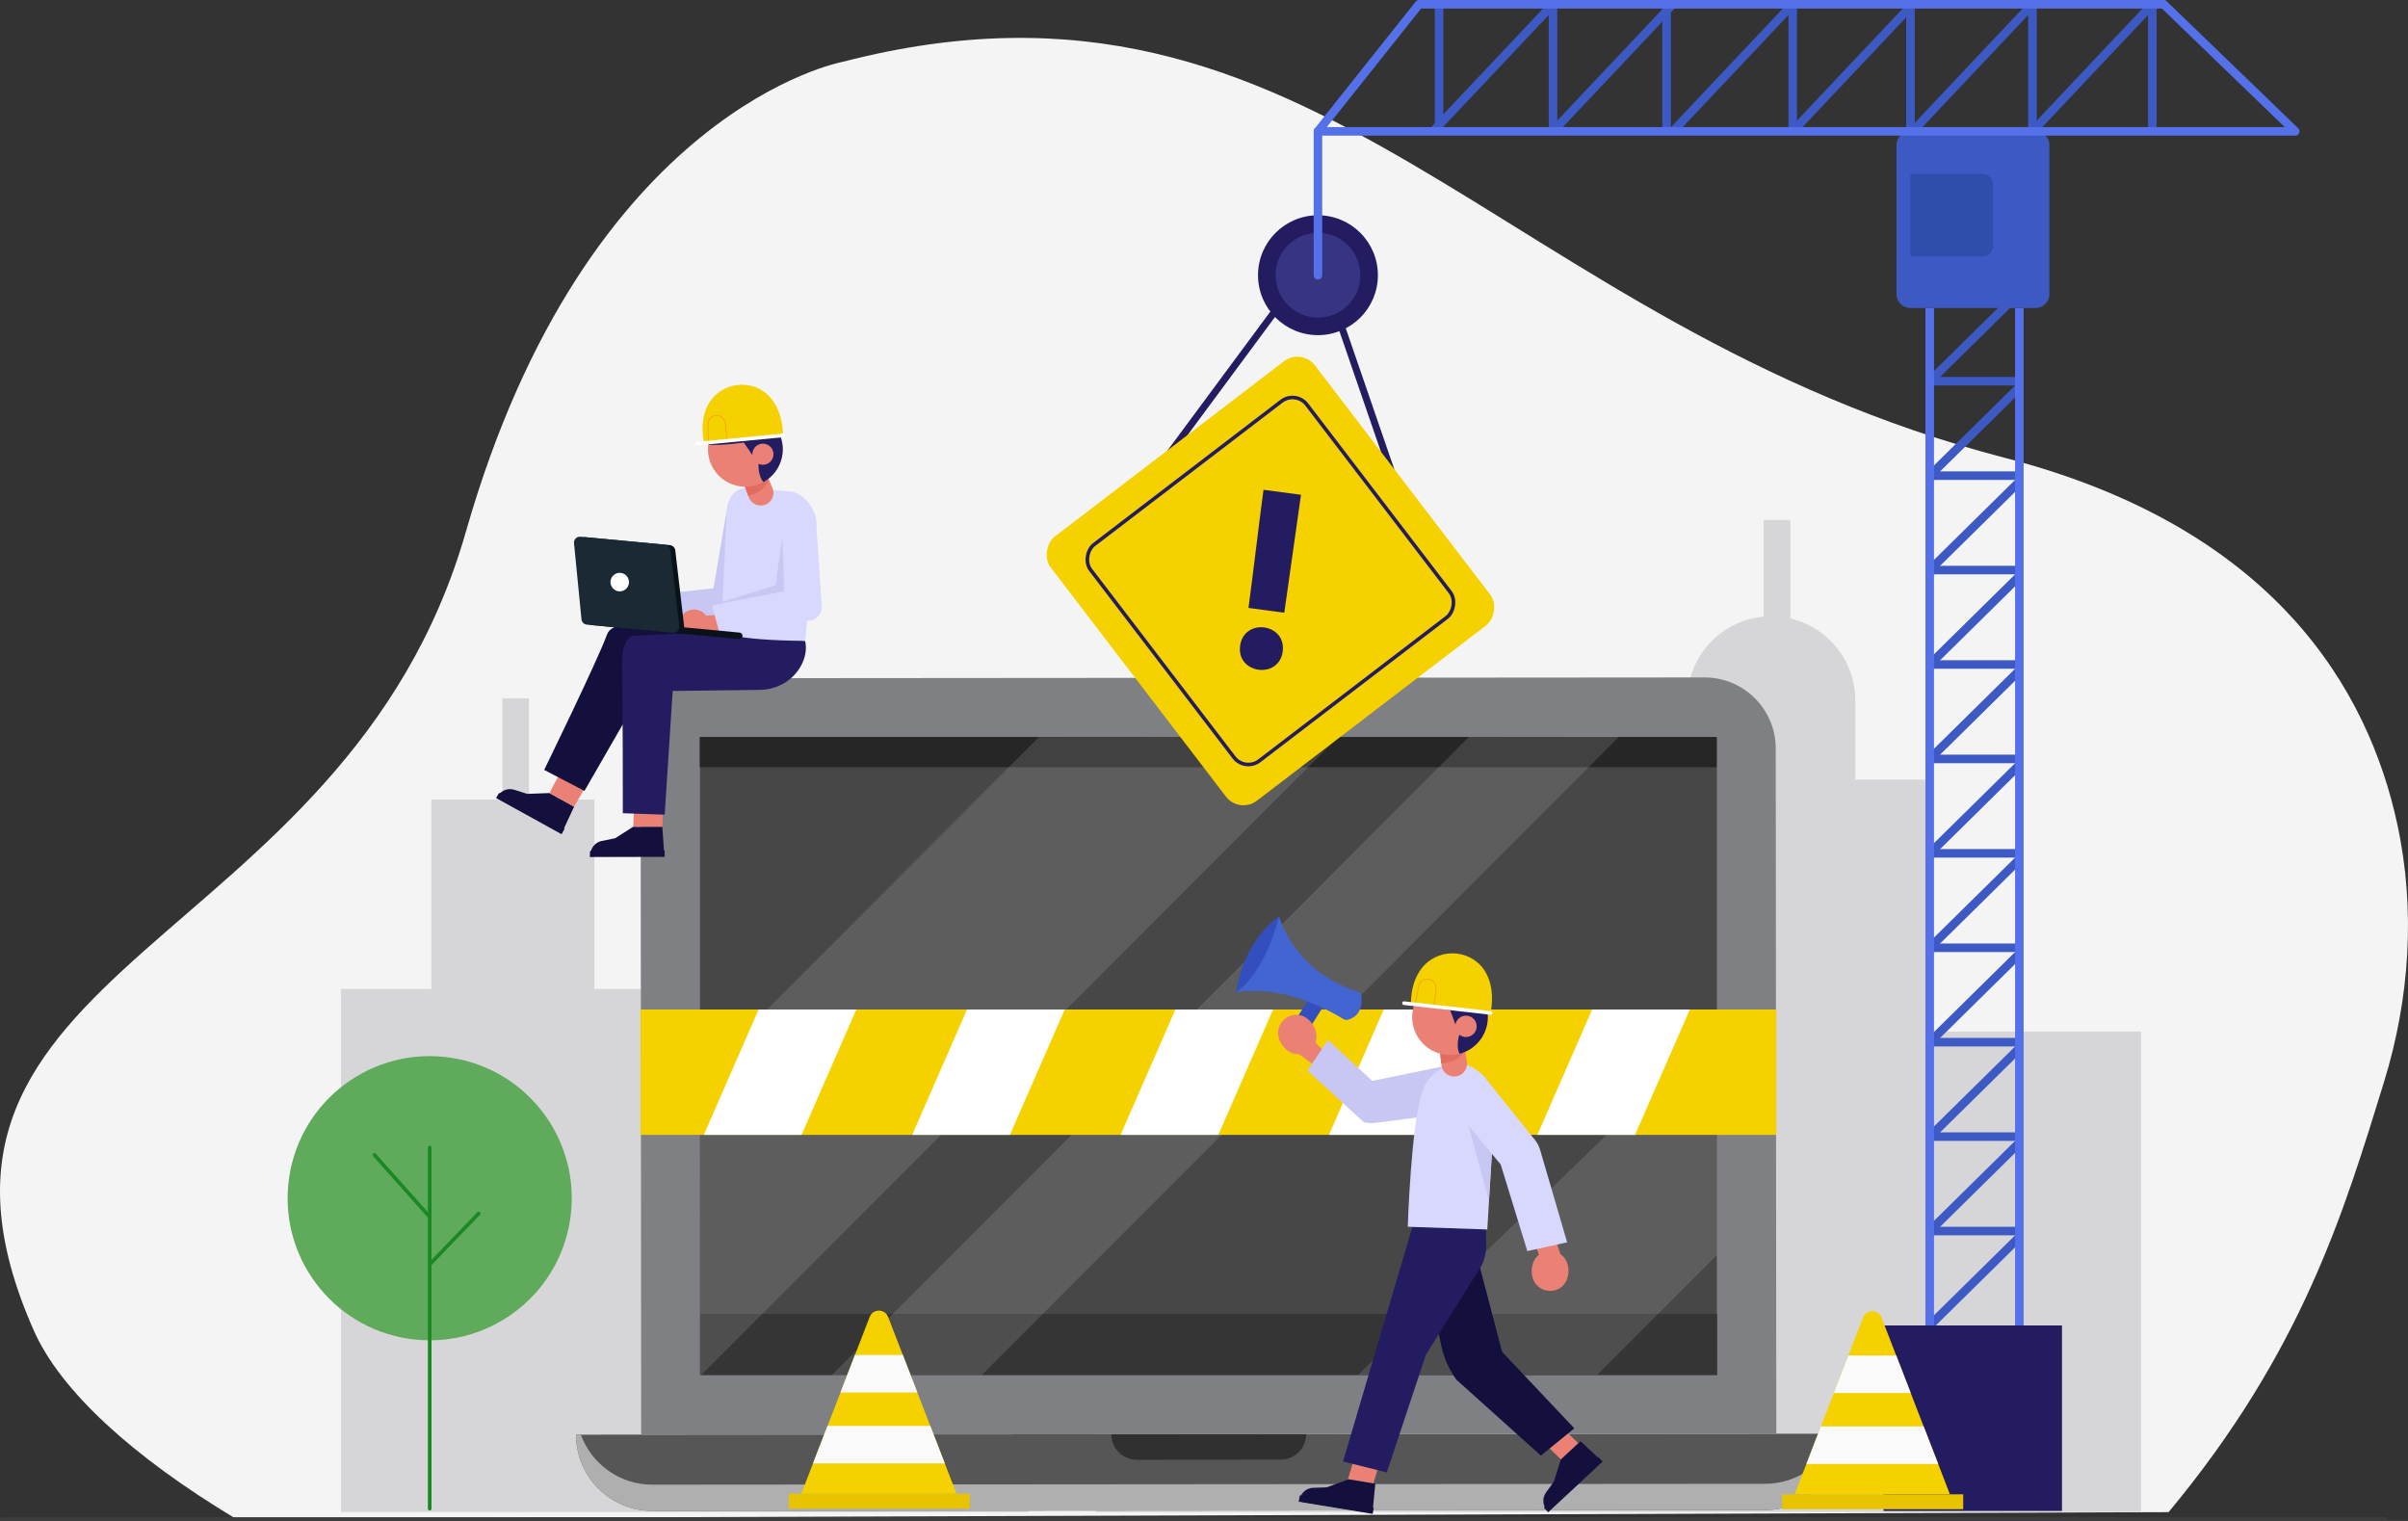 <?xml version="1.0" encoding="UTF-8"?><svg id="Layer_1" xmlns="http://www.w3.org/2000/svg" width="746.821" height="471.663" xmlns:xlink="http://www.w3.org/1999/xlink" viewBox="0 0 746.821 471.663"><rect x="0" y="0" width="746.821" height="471.663" fill="#333333" stroke="none"/><defs><clipPath id="clippath"><rect x="198.688" y="313.067" width="352.214" height="38.882" style="fill:#f5d100; stroke-width:0px;"/></clipPath><clipPath id="clippath-1"><path d="M220.665,134.433c-2.713,5.801-.208,12.702,5.593,15.414,5.801,2.713,12.702.208,15.414-5.593,2.712-5.801.208-12.702-5.593-15.414-5.801-2.712-12.702-.208-15.414,5.593Z" style="fill:#eb8175; stroke-width:0px;"/></clipPath><clipPath id="clippath-2"><path d="M440.631,308.015c-4.103,5.011-3.368,12.4,1.644,16.503,5.011,4.103,12.4,3.367,16.503-1.644,4.103-5.011,3.367-12.4-1.644-16.503-5.011-4.104-12.4-3.368-16.503,1.643Z" style="fill:#eb8175; stroke-width:0px;"/></clipPath><clipPath id="clippath-3"><path d="M248.505,463.247l21.218-54.836c1.012-2.614,4.71-2.614,5.722,0l21.217,54.836h-48.157Z" style="fill:#f5d100; stroke-width:0px;"/></clipPath><clipPath id="clippath-4"><path d="M556.593,463.416l21.218-54.835c1.012-2.614,4.71-2.614,5.722,0l21.218,54.835h-48.157Z" style="fill:#f5d100; stroke-width:0px;"/></clipPath></defs><path d="M739.355,335.642c8.006-25.947,9.876-53.556,4.136-80.096-8.98-41.519-37.906-91.783-121.38-113.473C464.078,101.01,409.207-19.073,261.382,19.169c0,0-79.331,14.416-116.877,145.685C106.959,296.122-40.156,298.356,10.497,412.653c8.279,18.682,30.571,39.06,62.578,58.309l599.489-2.015c41.428-49.81,54.322-92.9,66.79-133.307Z" style="fill:#f4f4f4; stroke-width:0px;"/><path d="M597.9,241.767h-22.492v-24.605c0-12.351-8.605-22.672-20.14-25.353v-30.538h-8.278v29.958c-13.278,1.197-23.687,12.343-23.687,25.933v25.329h-22.375v28.224h-1.506v52.453l-40.669-.293v-62.691h-46.599v45.943h-32.695v44.631h-39.515v118.14h131.28v-.017h28.198v.017h164.616v-148.978h-66.196l.058-78.153Z" style="fill:#d6d6d8; stroke-width:0px;"/><polygon points="133.78 306.699 133.78 247.969 155.796 247.969 155.796 216.558 164.074 216.558 164.074 247.969 184.357 247.969 184.357 306.699 207.115 306.699 207.115 341.884 243.383 341.884 243.383 222.024 319.101 222.024 319.101 468.898 269.76 468.898 248.503 468.898 195.018 468.898 170.315 468.898 105.772 468.898 105.772 306.699 133.78 306.699" style="fill:#d6d6d8; stroke-width:0px;"/><path d="M547.451,468.301l-345.107.27c-13.071.01-23.675-10.577-23.686-23.648h0l392.44-.307h0c.01,13.071-10.578,23.675-23.648,23.685Z" style="fill:#565656; stroke-width:0px;"/><path d="M547.444,460.153l-345.107.27c-10.203.008-18.877-6.454-22.208-15.501l-1.471.001c.01,13.071,10.615,23.659,23.686,23.648l345.107-.27c13.071-.01,23.658-10.614,23.648-23.685l-1.47.001c-3.318,9.052-11.981,15.528-22.184,15.536Z" style="fill:#afafaf; stroke-width:0px;"/><path d="M397.179,452.674l-44.588.035c-4.376.003-7.925-3.541-7.929-7.917h0l60.433-.047h0c.003,4.376-3.541,7.926-7.916,7.929Z" style="fill:#303030; stroke-width:0px;"/><path d="M550.903,444.631l-352.048.275-.166-212.492c-.009-12.19,9.865-22.081,22.055-22.09l307.902-.24c12.191-.01,22.081,9.865,22.09,22.056l.166,212.492Z" style="fill:#7f8084; stroke-width:0px;"/><rect x="217.097" y="228.561" width="315.381" height="197.85" style="fill:#474747; stroke-width:0px;"/><rect x="217.167" y="407.498" width="315.381" height="18.913" style="fill:#353535; stroke-width:0px;"/><rect x="217.023" y="228.561" width="315.381" height="9.388" style="fill:#262626; stroke-width:0px;"/><polygon points="322.2 228.603 217.101 333.866 217.174 426.534 217.402 426.534 415.096 228.53 322.2 228.603" style="fill:#cecece; opacity:.16; stroke-width:0px;"/><polygon points="257.896 426.511 304.468 426.466 502.163 228.462 455.59 228.507 257.896 426.511" style="fill:#cecece; opacity:.16; stroke-width:0px;"/><polygon points="495.458 426.317 532.526 389.191 532.471 318.947 421.203 426.362 495.458 426.317" style="fill:#cecece; opacity:.16; stroke-width:0px;"/><rect x="198.688" y="313.067" width="352.214" height="38.882" style="fill:#f5d100;"/><g style="clip-path:url(#clippath);"><polygon points="242.628 365.59 212.323 365.59 238.409 305.916 268.714 305.916 242.628 365.59" style="fill:#fff; stroke-width:0px;"/><polygon points="307.256 365.59 276.95 365.59 303.036 305.916 333.341 305.916 307.256 365.59" style="fill:#fff; stroke-width:0px;"/><polygon points="371.883 365.59 341.578 365.59 367.664 305.916 397.969 305.916 371.883 365.59" style="fill:#fff; stroke-width:0px;"/><polygon points="436.511 365.59 406.205 365.59 432.291 305.916 462.596 305.916 436.511 365.59" style="fill:#fff; stroke-width:0px;"/><polygon points="501.138 365.59 470.833 365.59 496.919 305.916 527.224 305.916 501.138 365.59" style="fill:#fff; stroke-width:0px;"/></g><path d="M170.408,245.936l-6.885.264-4.03-1.278c-1.852-.587-3.87.116-4.955,1.728l-.508.754,20.128,11.118,3.892-8.349-7.643-4.236Z" style="fill:#14103d; stroke-width:0px;"/><path d="M174.165,258.696l-20.287-11.205.709-1.284c.14-.253.459-.345.712-.205l19.828,10.952-.962,1.743" style="fill:#14103d; stroke-width:0px;"/><polygon points="178.05 250.172 183.367 240.97 178.05 231.472 170.408 245.936 178.05 250.172" style="fill:#eb8175; stroke-width:0px;"/><path d="M219.713,197.238s-28.685-8.231-31.447-.486c-2.762,7.745-19.497,42.011-19.497,42.011l12.491,6.516,18.734-32.538,25.208-2.193-5.489-13.31Z" style="fill:#14103d; stroke-width:0px;"/><path d="M196.395,256.379l-5.617,3.578-4.144.836c-1.905.384-3.329,1.978-3.496,3.913l-.078.906,22.995-.035-.644-9.189-9.015-.008Z" style="fill:#14103d; stroke-width:0px;"/><path d="M206.145,265.726l-23.176.035-.002-1.466c-.001-.289.234-.524.523-.525l22.652-.035.003,1.99" style="fill:#14103d; stroke-width:0px;"/><polygon points="205.41 256.387 206.145 240.97 196.986 239.937 196.395 256.379 205.41 256.387" style="fill:#eb8175; stroke-width:0px;"/><path d="M223.587,195.921l-27.036,1.231s-3.888.213-3.627,9.316c.261,9.103.236,45.728.236,45.728l12.985.45,2.486-38.366,27.062-.334c5.705-.07,11.011-3.341,13.269-8.581.863-2.004,1.277-4.25.745-6.612l-26.12-2.832Z" style="fill:#231c61; stroke-width:0px;"/><path d="M197.93,190.468c.005,2.566-1.734,2.954-4.299,2.959-2.566.005-4.987-.374-4.992-2.94-.005-2.566,2.071-4.65,4.636-4.655,2.566-.005,4.65,2.07,4.655,4.636Z" style="fill:#e1ad9d; stroke-width:0px;"/><path d="M201.193,193.09l-5.369.011c-1.403.003-2.553-1.143-2.555-2.545h0c-.003-1.403,1.143-2.553,2.545-2.555l5.369-.011c1.402-.003,2.552,1.143,2.555,2.545h0c.003,1.403-1.143,2.553-2.545,2.555Z" style="fill:#e1ad9d; stroke-width:0px;"/><path d="M200.986,193.635l-1.791-8.787,22.073-2.405,4.416-25.789c.445-2.344,3.839-5.252,6.183-4.807l-.676-.192c2.344.445,4.498,3.168,4.053,5.512l-4.297,30.851c-.316,1.665-1.576,2.991-3.222,3.392l-26.739,2.224Z" style="fill:#c8c6f2; stroke-width:0px;"/><path d="M245.081,152.415c.455.037.902.14,1.327.306l.222.087c3.789,1.48,6.354,5.546,6.527,9.355l-3.45,36.591c-22.871-.198-26.12-2.832-26.12-2.832l1.818-37.431c.278-3.53,1.897-6.851,5.919-7.185h0l13.758,1.11Z" style="fill:#d8d7fd; stroke-width:0px;"/><path d="M219.895,193.345c.176,2.56-1.534,3.062-4.093,3.238-2.56.176-5-.042-5.176-2.602-.176-2.559,1.757-4.777,4.317-4.953,2.56-.176,4.777,1.757,4.953,4.317Z" style="fill:#eb8175; stroke-width:0px;"/><path d="M223.324,195.745l-5.356.368c-1.399.096-2.623-.97-2.719-2.369h0c-.096-1.399.97-2.623,2.37-2.719l5.356-.367c1.399-.096,2.623.97,2.719,2.369h0c.096,1.399-.97,2.623-2.369,2.719Z" style="fill:#eb8175; stroke-width:0px;"/><path d="M223.154,196.302l-2.37-8.649,24.054-3.867-1.368-22.368c.288-2.369,2.885-5.031,5.253-4.743h0c2.369.288,4.698,2.862,4.41,5.231l1.733,26.8c-.205,1.682-1.373,3.089-2.99,3.599l-28.722,3.997Z" style="fill:#d8d7fd; stroke-width:0px;"/><path d="M181.534,166.584l26.246,2.475c.863.081,1.552.755,1.652,1.616l2.754,23.651c.135,1.161-.834,2.15-1.997,2.041l-26.682-2.516c-.875-.083-1.569-.774-1.655-1.649l-2.318-23.61c-.113-1.149.85-2.116,2-2.008Z" style="fill:#091218; stroke-width:0px;"/><path d="M180.022,166.442l26.246,2.475c.863.081,1.552.755,1.652,1.616l2.754,23.651c.135,1.161-.833,2.15-1.996,2.041l-26.682-2.516c-.875-.083-1.569-.774-1.655-1.649l-2.318-23.61c-.113-1.149.851-2.116,2-2.008Z" style="fill:#1b2934; stroke-width:0px;"/><path d="M211.458,194.49l17.934,1.691c.547.052.948.536.897,1.083h0c-.052.547-.537.948-1.083.896l-19.016-1.724,1.269-1.947Z" style="fill:#091218; stroke-width:0px;"/><path d="M195.065,180.79c-.149,1.579-1.55,2.739-3.129,2.59-1.579-.149-2.739-1.55-2.59-3.129.149-1.579,1.55-2.739,3.129-2.59,1.579.149,2.739,1.55,2.59,3.129Z" style="fill:#fff; stroke-width:0px;"/><polygon points="242.634 166.576 243.226 183.392 220.783 187.653 240.56 181.476 242.634 166.576" style="fill:#c8c6f2; stroke-width:0px;"/><path d="M230.731,150.184l1.5,4.025c.541,1.452,1.883,2.453,3.43,2.558h0c2.936.198,5.047-2.772,3.895-5.479l-2.632-6.184-6.193,5.08Z" style="fill:#eb8175; stroke-width:0px;"/><path d="M232.066,153.769s7.391-1.397,6.306-7.859c-1.086-6.463-8.037-1.42-8.037-1.42l.678,6.45,1.054,2.829Z" style="fill:#e16c5f; stroke-width:0px;"/><path d="M220.665,134.433c-2.713,5.801-.208,12.702,5.593,15.414,5.801,2.713,12.702.208,15.414-5.593,2.712-5.801.208-12.702-5.593-15.414-5.801-2.712-12.702-.208-15.414,5.593Z" style="fill:#eb8175;"/><g style="clip-path:url(#clippath-1);"><path d="M235.467,141.628s-1.826,9.289,5.002,9.491c6.827.203,3.112-17.423,3.112-17.423l-10.805-10.873-16.533,4.069,1.641,10.69s2.629,1.395,16.842-.947l.742,4.993Z" style="fill:#231c61; stroke-width:0px;"/><polygon points="228.721 134.361 234.151 142.305 238.834 137.131 228.721 134.361" style="fill:#231c61; stroke-width:0px;"/></g><path d="M233.643,139.473c-.767,1.64-.059,3.591,1.581,4.357,1.64.767,3.591.059,4.357-1.581.767-1.64.059-3.591-1.581-4.357-1.64-.767-3.591-.059-4.357,1.581Z" style="fill:#eb8175; stroke-width:0px;"/><path d="M218.41,137.408s-2.506-9.138,3.419-14.795c4.886-4.665,12.875-4.362,17.212.817,2.037,2.432,3.674,6.094,3.825,11.6l-24.456,2.379Z" style="fill:#f5d100; stroke-width:0px;"/><path d="M219.668,137.255l-.07-5.705c-.018-1.447,1.114-2.648,2.559-2.716h0c1.426-.067,2.656.994,2.799,2.414l.571,5.693" style="fill:none; stroke:#f1ab00; stroke-miterlimit:10; stroke-width:.28px;"/><line x1="242.866" y1="135.029" x2="216.259" y2="137.583" style="fill:none; stroke:#fff; stroke-linecap:round; stroke-linejoin:round; stroke-width:1.121px;"/><polygon points="485.111 443.327 491.075 449.106 484.276 452.763 478.451 447.057 485.111 443.327" style="fill:#eb8175; stroke-width:0px;"/><path d="M443.128,400.165l3.986,17.639c.798,3.531,2.333,6.925,4.538,10.035l26.237,23.571,10.377-8.453-22.402-23.721-8.206-31.282-14.529,12.211Z" style="fill:#14103d; stroke-width:0px;"/><path d="M484.078,452.596l-2.149,6.855-2.456,3.416c-1.129,1.57-1.087,3.696.101,5.221l.556.713,16.74-15.598-6.692-6.263-6.1,5.656Z" style="fill:#14103d; stroke-width:0px;"/><polyline points="497.038 453.252 480.166 468.972 478.816 467.522 495.688 451.802 497.038 453.252" style="fill:#14103d; stroke-width:0px;"/><polygon points="427.743 454.057 425.505 461.527 417.822 459.467 420.069 452.132 427.743 454.057" style="fill:#eb8175; stroke-width:0px;"/><path d="M438.044,380.489l-21.521,72.746,13.579,3.391,12.115-36.468,14.881-23.86c.757-1.064,1.498-2.18,2.127-3.333,1.191-2.182,1.728-4.563,1.702-6.951l-.052-4.732-22.831-.792Z" style="fill:#231c61; stroke-width:0px;"/><path d="M418.267,458.748l-6.79,2.508-4.235.146c-1.946.067-3.616,1.409-4.1,3.296l-.226.882,22.745,3.742.872-9.192-8.266-1.382Z" style="fill:#14103d; stroke-width:0px;"/><polyline points="425.725 469.485 402.801 465.714 403.125 463.745 426.049 467.516 425.725 469.485" style="fill:#14103d; stroke-width:0px;"/><polygon points="408.007 306.601 399.31 320.171 403.477 323.164 412.479 308.806 408.007 306.601" style="fill:#334fbe; stroke-width:0px;"/><path d="M396.712,284.112s4.019,16.82,24.384,23.443c.588.191,1.036.683,1.118,1.296.26,1.949.262,6.16-4.242,7.407-.425.118-.9.03-1.274-.204-3.113-1.949-18.435-10.906-33.306-8.322l13.322-23.62Z" style="fill:#4265d1; stroke-width:0px;"/><path d="M396.712,284.112s-3.734,16.779-13.322,23.62c0,0,1.353-14.712,13.322-23.62Z" style="fill:#334fbe; stroke-width:0px;"/><path d="M396.475,319.29c-.63,3.087,1.911,6.855,4.999,7.486,3.087.631,6.102-1.36,6.733-4.448.631-3.087-1.911-6.855-4.998-7.486-3.087-.631-6.102,1.361-6.733,4.448Z" style="fill:#eb8175; stroke-width:0px;"/><polyline points="412.817 328.354 406.786 322.054 402.848 326.9 412.817 334.207" style="fill:#eb8175; stroke-width:0px;"/><path d="M411.857,322.529l-6.374,9.476,17.428,15.952c1.064.303,2.174.41,3.276.316l23.011-2.982c3.626-.172,6.426-3.251,6.254-6.877h0c-.172-3.626.524-8.874-3.102-8.702l-26.735,5.491-13.757-12.673Z" style="fill:#c8c6f2; stroke-width:0px;"/><path d="M463.467,344.272c.613-5.028-1.666-10.003-5.931-12.736-1.916-1.228-3.816-2.056-5.185-1.825-4.588.775-9.308,2.855-11.327,9.05-3.434,10.537-4.416,41.678-4.416,41.678l24.668.841,2.192-37.008Z" style="fill:#d8d7fd; stroke-width:0px;"/><polygon points="454.362 345.056 461.778 372.311 463.277 349.188 454.362 345.056" style="fill:#c8c6f2; stroke-width:0px;"/><path d="M484.593,398.839c2.331-2.12,2.503-6.661.382-8.993-2.12-2.332-5.729-2.503-8.06-.382-2.332,2.12-2.503,6.661-.383,8.993,2.12,2.332,5.729,2.503,8.061.383Z" style="fill:#eb8175; stroke-width:0px;"/><polyline points="473.402 379.426 477.9 390.523 483.939 388.935 480.204 377.153" style="fill:#eb8175; stroke-width:0px;"/><path d="M473.689,387.988l12.352-2.716-8.377-28.65c-.311-1.062-.811-2.058-1.478-2.941l-15.378-19.143c-2.078-2.977-5.582-2.445-8.559-.368h0c-2.977,2.077-3.706,6.175-1.628,9.152l14.81,17.808,8.259,26.858Z" style="fill:#d8d7fd; stroke-width:0px;"/><path d="M446.575,325.964l.468,4.319c.169,1.558,1.235,2.874,2.725,3.361h0c2.828.926,5.638-1.46,5.183-4.401l-1.04-6.717-7.336,3.438Z" style="fill:#eb8175; stroke-width:0px;"/><path d="M446.992,329.811s7.618-.249,8.164-6.854c.545-6.605-7.551-2.673-7.551-2.673l-.942,6.492.329,3.036Z" style="fill:#e16c5f; stroke-width:0px;"/><path d="M440.631,308.015c-4.103,5.011-3.368,12.4,1.644,16.503,5.011,4.103,12.4,3.367,16.503-1.644,4.103-5.011,3.367-12.4-1.644-16.503-5.011-4.104-12.4-3.368-16.503,1.643Z" style="fill:#eb8175;"/><g style="clip-path:url(#clippath-2);"><path d="M453.349,318.756s-4.103,8.651,2.539,10.55c6.642,1.899,7.39-16.305,7.39-16.305l-7.885-13.35-17.22-.129-1.054,10.888s2.229,2.022,16.746,3.266l-.516,5.079Z" style="fill:#231c61; stroke-width:0px;"/><polygon points="448.545 309.951 451.891 319.091 457.769 315.185 448.545 309.951" style="fill:#231c61; stroke-width:0px;"/></g><path d="M452.098,316.189c-1.16,1.417-.952,3.505.465,4.665,1.417,1.16,3.505.952,4.665-.465,1.16-1.417.952-3.505-.465-4.665-1.417-1.16-3.505-.952-4.665.465Z" style="fill:#eb8175; stroke-width:0px;"/><path d="M437.608,311.376s-.575-9.567,6.47-13.929c5.809-3.597,13.652-1.632,16.864,4.398,1.509,2.832,2.365,6.797,1.366,12.278l-24.7-2.747Z" style="fill:#f5d100; stroke-width:0px;"/><path d="M438.886,311.488l1.12-5.661c.284-1.436,1.655-2.388,3.1-2.154h0c1.425.231,2.421,1.538,2.266,2.973l-.622,5.754" style="fill:none; stroke:#f1ab00; stroke-miterlimit:10; stroke-width:.283px;"/><line x1="462.309" y1="314.123" x2="435.443" y2="311.101" style="fill:none; stroke:#fff; stroke-linecap:round; stroke-linejoin:round; stroke-width:1.133px;"/><line x1="626.284" y1="383.653" x2="598.488" y2="411.056" style="fill:none; stroke:#3d5ac4; stroke-miterlimit:10; stroke-width:2.649px;"/><line x1="626.284" y1="354.37" x2="598.488" y2="381.773" style="fill:none; stroke:#3d5ac4; stroke-miterlimit:10; stroke-width:2.649px;"/><line x1="626.284" y1="325.086" x2="598.488" y2="352.49" style="fill:none; stroke:#3d5ac4; stroke-miterlimit:10; stroke-width:2.649px;"/><line x1="626.284" y1="295.803" x2="598.488" y2="323.206" style="fill:none; stroke:#3d5ac4; stroke-miterlimit:10; stroke-width:2.649px;"/><line x1="626.284" y1="266.519" x2="598.488" y2="293.922" style="fill:none; stroke:#3d5ac4; stroke-miterlimit:10; stroke-width:2.649px;"/><line x1="626.284" y1="237.236" x2="598.488" y2="264.639" style="fill:none; stroke:#3d5ac4; stroke-miterlimit:10; stroke-width:2.649px;"/><line x1="626.284" y1="207.953" x2="598.488" y2="235.356" style="fill:none; stroke:#3d5ac4; stroke-miterlimit:10; stroke-width:2.649px;"/><line x1="626.284" y1="178.669" x2="598.488" y2="206.072" style="fill:none; stroke:#3d5ac4; stroke-miterlimit:10; stroke-width:2.649px;"/><line x1="626.284" y1="149.386" x2="598.488" y2="176.789" style="fill:none; stroke:#3d5ac4; stroke-miterlimit:10; stroke-width:2.649px;"/><line x1="626.284" y1="120.103" x2="598.488" y2="147.505" style="fill:none; stroke:#3d5ac4; stroke-miterlimit:10; stroke-width:2.649px;"/><line x1="626.284" y1="90.819" x2="598.488" y2="118.222" style="fill:none; stroke:#3d5ac4; stroke-miterlimit:10; stroke-width:2.649px;"/><line x1="598.488" y1="381.773" x2="626.284" y2="381.773" style="fill:none; stroke:#3d5ac4; stroke-miterlimit:10; stroke-width:2.649px;"/><line x1="598.488" y1="352.49" x2="626.284" y2="352.49" style="fill:none; stroke:#3d5ac4; stroke-miterlimit:10; stroke-width:2.649px;"/><line x1="598.488" y1="323.206" x2="626.284" y2="323.206" style="fill:none; stroke:#3d5ac4; stroke-miterlimit:10; stroke-width:2.649px;"/><line x1="598.488" y1="293.922" x2="626.284" y2="293.922" style="fill:none; stroke:#3d5ac4; stroke-miterlimit:10; stroke-width:2.649px;"/><line x1="598.488" y1="264.639" x2="626.284" y2="264.639" style="fill:none; stroke:#3d5ac4; stroke-miterlimit:10; stroke-width:2.649px;"/><line x1="598.488" y1="235.356" x2="626.284" y2="235.356" style="fill:none; stroke:#3d5ac4; stroke-miterlimit:10; stroke-width:2.649px;"/><line x1="598.488" y1="206.072" x2="626.284" y2="206.072" style="fill:none; stroke:#3d5ac4; stroke-miterlimit:10; stroke-width:2.649px;"/><line x1="598.488" y1="176.789" x2="626.284" y2="176.789" style="fill:none; stroke:#3d5ac4; stroke-miterlimit:10; stroke-width:2.649px;"/><line x1="598.488" y1="147.505" x2="626.284" y2="147.505" style="fill:none; stroke:#3d5ac4; stroke-miterlimit:10; stroke-width:2.649px;"/><line x1="598.488" y1="118.222" x2="626.284" y2="118.222" style="fill:none; stroke:#3d5ac4; stroke-miterlimit:10; stroke-width:2.649px;"/><line x1="598.488" y1="418.993" x2="598.488" y2="95.502" style="fill:none; stroke:#5571e9; stroke-miterlimit:10; stroke-width:2.649px;"/><line x1="626.284" y1="418.993" x2="626.284" y2="95.502" style="fill:none; stroke:#5571e9; stroke-miterlimit:10; stroke-width:2.649px;"/><rect x="584.158" y="411.056" width="55.355" height="57.514" style="fill:#231c61; stroke-width:0px;"/><path d="M592.485,40.728h38.818c2.373,0,4.301,1.927,4.301,4.301v46.173c0,2.373-1.927,4.301-4.301,4.301h-38.818c-2.374,0-4.301-1.927-4.301-4.301v-46.173c0-2.373,1.927-4.301,4.301-4.301Z" style="fill:#3d5ac4; stroke-width:0px;"/><path d="M592.505,53.935h22.368c1.799,0,3.259,1.46,3.259,3.259v19.109c0,1.799-1.46,3.259-3.259,3.259h-22.368v-25.627h0Z" style="fill:#2f4dab; stroke-width:0px;"/><line x1="415.096" y1="98.492" x2="437.332" y2="163.087" style="fill:none; stroke:#231c61; stroke-miterlimit:10; stroke-width:2.162px;"/><line x1="399.629" y1="90.819" x2="356.267" y2="149.386" style="fill:none; stroke:#231c61; stroke-miterlimit:10; stroke-width:2.162px;"/><rect x="342.435" y="128.606" width="103.153" height="103.154" rx="6.838" ry="6.838" transform="translate(490.224 602.62) rotate(-127.405)" style="fill:#f5d100; stroke-width:0px;"/><rect x="351.812" y="137.983" width="84.399" height="84.399" rx="5.595" ry="5.595" transform="translate(490.223 602.62) rotate(-127.405)" style="fill:none; stroke:#231c61; stroke-miterlimit:10; stroke-width:1.114px;"/><path d="M397.814,202.047c-1.16,8.7-14.361,6.94-13.201-1.76,1.17-8.777,14.371-7.016,13.201,1.76ZM403.492,153.447l-5.181,36.563-11.101-1.48c1.64-12.301,3.006-24.256,4.656-36.633l11.626,1.55Z" style="fill:#231c61; stroke-width:0px;"/><circle cx="408.752" cy="85.347" r="18.589" style="fill:#231c61; stroke-width:0px;"/><path d="M421.897,85.347c0,7.26-5.885,13.145-13.145,13.145s-13.145-5.885-13.145-13.145,5.885-13.145,13.145-13.145,13.145,5.885,13.145,13.145Z" style="fill:#373482; stroke-width:0px;"/><line x1="481.649" y1="1.325" x2="481.649" y2="40.728" style="fill:none; stroke:#3d5ac4; stroke-miterlimit:10; stroke-width:2.649px;"/><line x1="446.313" y1="1.325" x2="446.313" y2="40.728" style="fill:none; stroke:#3d5ac4; stroke-miterlimit:10; stroke-width:2.649px;"/><line x1="516.868" y1="1.325" x2="516.868" y2="40.728" style="fill:none; stroke:#3d5ac4; stroke-miterlimit:10; stroke-width:2.649px;"/><line x1="556.001" y1="1.325" x2="556.001" y2="40.728" style="fill:none; stroke:#3d5ac4; stroke-miterlimit:10; stroke-width:2.649px;"/><line x1="592.505" y1="1.325" x2="592.505" y2="40.728" style="fill:none; stroke:#3d5ac4; stroke-miterlimit:10; stroke-width:2.649px;"/><line x1="630.352" y1="1.325" x2="630.352" y2="40.728" style="fill:none; stroke:#3d5ac4; stroke-miterlimit:10; stroke-width:2.649px;"/><line x1="667.528" y1="1.325" x2="667.528" y2="40.728" style="fill:none; stroke:#3d5ac4; stroke-miterlimit:10; stroke-width:2.649px;"/><line x1="444.473" y1="40.728" x2="481.649" y2="1.325" style="fill:none; stroke:#3d5ac4; stroke-miterlimit:10; stroke-width:2.649px;"/><line x1="481.649" y1="40.728" x2="518.825" y2="1.325" style="fill:none; stroke:#3d5ac4; stroke-miterlimit:10; stroke-width:2.649px;"/><line x1="518.825" y1="40.728" x2="556.001" y2="1.325" style="fill:none; stroke:#3d5ac4; stroke-miterlimit:10; stroke-width:2.649px;"/><line x1="556.001" y1="40.728" x2="593.177" y2="1.325" style="fill:none; stroke:#3d5ac4; stroke-miterlimit:10; stroke-width:2.649px;"/><line x1="593.177" y1="40.728" x2="630.352" y2="1.325" style="fill:none; stroke:#3d5ac4; stroke-miterlimit:10; stroke-width:2.649px;"/><line x1="630.352" y1="40.728" x2="667.528" y2="1.325" style="fill:none; stroke:#3d5ac4; stroke-miterlimit:10; stroke-width:2.649px;"/><polygon points="408.752 40.728 711.856 40.728 671.044 1.325 440.108 1.325 408.752 40.728" style="fill:none; stroke:#5571e9; stroke-linecap:round; stroke-linejoin:round; stroke-width:2.649px;"/><line x1="408.752" y1="40.728" x2="408.752" y2="85.347" style="fill:none; stroke:#5571e9; stroke-linecap:round; stroke-linejoin:round; stroke-width:2.649px;"/><path d="M248.505,463.247l21.218-54.836c1.012-2.614,4.71-2.614,5.722,0l21.217,54.836h-48.157Z" style="fill:#f5d100;"/><g style="clip-path:url(#clippath-3);"><rect x="253.42" y="420.201" width="37.672" height="11.639" style="fill:#fafafa; stroke-width:0px;"/><rect x="251.362" y="442.196" width="42.608" height="11.638" style="fill:#fafafa; stroke-width:0px;"/></g><rect x="244.628" y="463.247" width="56.154" height="4.621" style="fill:#e8c400; stroke-width:0px;"/><path d="M556.593,463.416l21.218-54.835c1.012-2.614,4.71-2.614,5.722,0l21.218,54.835h-48.157Z" style="fill:#f5d100;"/><g style="clip-path:url(#clippath-4);"><rect x="561.509" y="420.37" width="37.672" height="11.638" style="fill:#fafafa; stroke-width:0px;"/><rect x="559.451" y="442.365" width="42.607" height="11.638" style="fill:#fafafa; stroke-width:0px;"/></g><rect x="552.717" y="463.416" width="56.154" height="4.621" style="fill:#e8c400; stroke-width:0px;"/><circle cx="133.267" cy="371.593" r="44.061" transform="translate(-253.904 448.667) rotate(-81.529)" style="fill:#60aa5c; stroke-width:0px;"/><line x1="133.267" y1="355.888" x2="133.267" y2="467.868" style="fill:none; stroke:#1a8925; stroke-linecap:round; stroke-linejoin:round; stroke-width:1.137px;"/><line x1="116.133" y1="358.17" x2="133.267" y2="377.384" style="fill:none; stroke:#1a8925; stroke-linecap:round; stroke-linejoin:round; stroke-width:1.137px;"/><path d="M148.464,376.327c-1.226,1.226-15.197,15.775-15.197,15.775" style="fill:none; stroke:#1a8925; stroke-linecap:round; stroke-linejoin:round; stroke-width:1.137px;"/><line x1=".644" y1="471.095" x2="739.722" y2="471.095" style="fill:none; stroke:#3d3d3d; stroke-linecap:round; stroke-linejoin:round; stroke-width:1.137px;"/></svg>